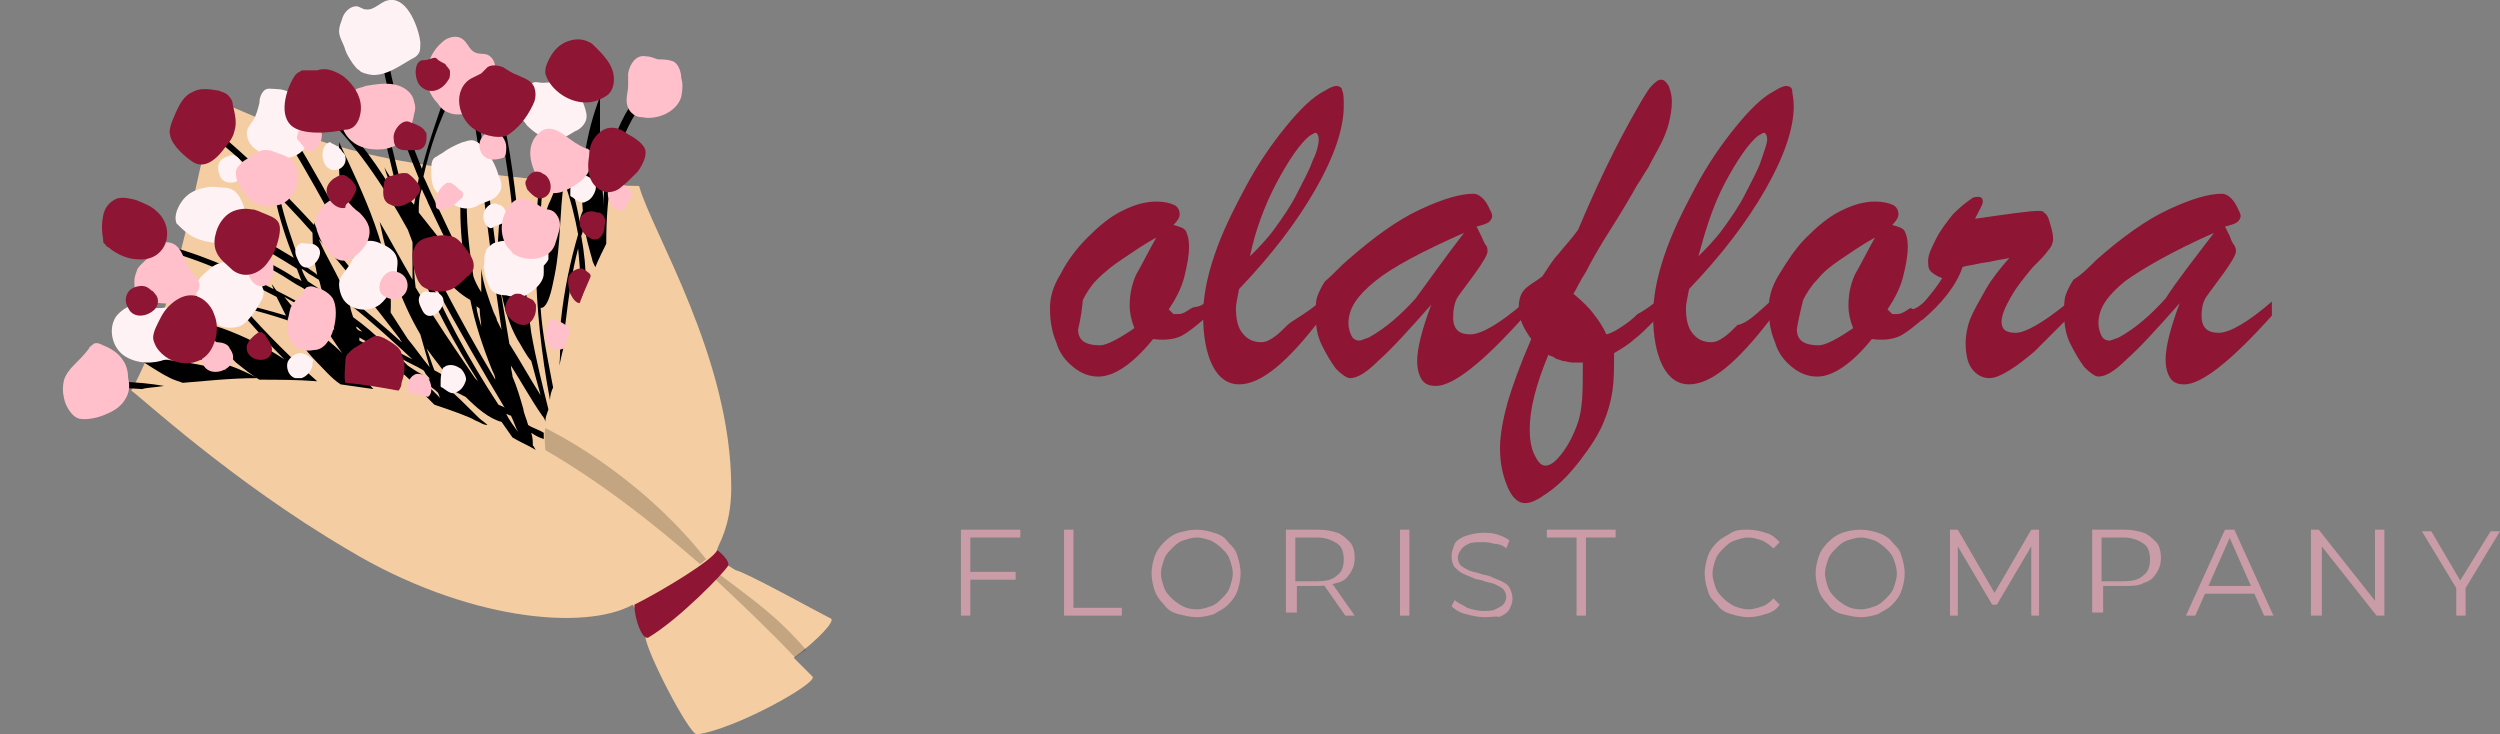 <?xml version="1.0" encoding="utf-8"?>
<!-- Generator: Adobe Illustrator 28.5.0, SVG Export Plug-In . SVG Version: 9.03 Build 54727)  -->
<svg version="1.1" id="Layer_1" xmlns="http://www.w3.org/2000/svg" xmlns:xlink="http://www.w3.org/1999/xlink" x="0px" y="0px"
	 viewBox="0 0 160 47" style="enable-background:new 0 0 160 47;" xml:space="preserve">
<rect x="0" y="0" width="160" height="47" fill="#808080" stroke="none"/>
<style type="text/css">
	.st0{fill:#F4CEA2;}
	.st1{fill:#FFF2F4;}
	.st2{fill:#FFC0CB;}
	.st3{fill:#8E1533;}
	.st4{opacity:0.2;enable-background:new    ;}
	.st5{fill:#C99CA7;}
</style>
<g id="color_index_4">
	<path class="st0" d="M53.2,39.6c-1-0.5-5.5-3-6.1-3.1c-0.2-0.1-0.3-0.2-0.5-0.3l0,0c-0.3-0.2-0.7-1-0.7-1c0-0.3,0.9-1.4,0.9-4
		c0-8.3-5.1-16.4-5.9-19.3c0,0,0,0-0.1,0c-1,0-7.7-0.3-14.5-1.5C18.9,9.2,14.7,6.5,14,6.6c-0.7,0-2.3,12.5-5.6,18.4c0,0,0,0,0,0l0,0
		c0.5,0.3,6.4,5.8,13.9,10.2c7.5,4.5,15.1,5.2,18.2,3.5h0c0.2,0.4,0.6,1.1,0.8,2l0,0c0,0.9,2.8,6.3,3.3,6.3c2.4-0.3,7.8-3.3,7.4-3.7
		c-0.4-0.4-0.8-0.8-1.2-1.2C52.4,40.9,53.4,39.8,53.2,39.6L53.2,39.6z"/>
</g>
<g id="color_index_3">
	<path d="M33.3,15.2C33,12.4,32.7,9.5,32,6.8c0-0.1-0.1-0.2-0.2-0.1s-0.2,0.1-0.1,0.2c0.7,2.7,1,5.6,1.3,8.4
		c0.1,1.1,0.2,2.2,0.4,3.2c-0.5-1.6-1.1-3.2-1.4-4.8c-0.1,1.1-0.2,2.2-0.1,3.2c-0.3-1.8-0.5-3.7-0.7-5.5L31,10.1
		c-0.2-1.5-0.4-3.2-1-4.7c0-0.1-0.1-0.1-0.2-0.1c-0.1,0-0.1,0.1-0.1,0.2c0.6,1.5,0.8,3.1,1,4.6l0.1,1.2c0.4,3.2,0.8,6.5,1.3,9.8
		c-0.1-0.2-0.2-0.4-0.3-0.6c0-0.1-0.1-0.3-0.2-0.5c-0.3-0.8-0.7-1.9-0.8-2.8c0,0.5,0,1,0,1.5c-0.2-0.3-0.4-0.7-0.5-1
		c-0.3-1.9-0.5-3.7-0.4-5.5c0-0.1-0.1-0.2-0.2-0.2c-0.1,0-0.2,0.1-0.2,0.2c-0.1,1.5,0,3,0.2,4.5c-0.7-1.3-1.3-2.7-2-4.1
		c-0.2-0.4-0.4-0.9-0.6-1.3c0.4-1.8,1-3.6,1.9-5.3c0-0.1,0-0.2-0.1-0.3c-0.1,0-0.2,0-0.3,0.1C28,7.5,27.4,9.2,27,10.8
		c-1-2.5-2-5.2-2.3-8.1c0-0.1-0.1-0.2-0.2-0.2c-0.1,0-0.2,0.1-0.2,0.2c0.3,3.1,1.4,6,2.5,8.7c-0.1,0.6-0.2,1.1-0.3,1.7
		c-0.2-0.2-0.3-0.4-0.5-0.6c-0.1-0.1-0.1-0.2-0.2-0.2c-0.4-1.5-0.7-2.9-1.1-4.4c0-0.1-0.1-0.2-0.2-0.1c-0.1,0-0.2,0.1-0.1,0.2
		c0.3,1.2,0.6,2.4,0.9,3.7c-0.3-0.3-0.5-0.6-0.7-1c0.1,0.4,0.3,0.8,0.4,1.3c-1.2-2-2.7-3.9-4.4-5.4c-0.1-0.1-0.2-0.1-0.3,0
		s-0.1,0.2,0,0.3c2.4,2.2,4.2,4.9,5.8,7.8c0.1,0.3,0.2,0.5,0.3,0.8c0,0.8,0,1.6,0,2.4c-0.7-1.2-1.4-2.5-2.1-3.7
		c0.5,2.5,1.3,5,2.6,7.2c0.2,0.7,0.4,1.4,0.6,2.1c0,0,0,0,0,0c-0.5-0.6-0.9-1.2-1.4-1.8c-0.4-0.6-0.7-1.1-1.1-1.7
		c0.2-3.7-1.8-7.7-3.3-10.9c0,0.4,0,1.4,0,1.7c0,0.5,0.1,1,0.2,1.5c0.2,1,0.4,2,0.7,3c0,0.1,0.1,0.2,0.1,0.3
		c-0.1-0.2-0.2-0.3-0.3-0.5c-1.2-2.2-2.4-4.4-3.7-6.5c0-0.1-0.2-0.1-0.3-0.1c-0.1,0-0.1,0.2-0.1,0.3c1.3,2.1,2.5,4.3,3.7,6.5
		c0.2,0.3,0.3,0.7,0.5,1c0.5,0.9,1,1.9,1.5,2.8c-1.2-1.5-2.5-3.1-3.8-4.6c0-0.1-0.1-0.2-0.1-0.3c0,0.1,0,0.1,0,0.2
		c-2.1-2.3-4.3-4.4-6.7-6.4c-0.1-0.1-0.2,0-0.3,0c-0.1,0.1,0,0.2,0,0.3c2.5,2,4.8,4.2,6.9,6.6c0,0.9,0.1,1.8,0.3,2.7
		c0,0-0.1-0.1-0.1-0.1c-0.3-0.2-0.7-0.5-1-0.7c-0.5-1.4-1-2.8-1.3-4.2c0-0.1-0.1-0.2-0.2-0.1s-0.2,0.1-0.1,0.2
		c0.3,1.3,0.7,2.6,1.2,3.8c-1.8-1.1-3.6-2.1-5.4-3c-0.1,0-0.2,0-0.3,0.1c0,0.1,0,0.2,0.1,0.3c1.9,1,3.9,2.1,5.8,3.3
		c0.1,0.3,0.2,0.5,0.3,0.8c-0.1-0.1-0.3-0.2-0.4-0.2c-0.9-0.6-1.9-1.1-2.8-1.5c-0.1,0-0.2,0-0.2,0.1c0,0.1,0,0.2,0.1,0.2
		c1,0.4,1.9,0.9,2.8,1.5c0.3,0.2,0.6,0.3,0.8,0.5c0.2,0.4,0.4,0.9,0.6,1.3c-0.1,0-0.1-0.1-0.2-0.1c-0.8-0.4-1.5-0.8-2.3-1.2
		c-0.1-0.1-0.2-0.3-0.3-0.4c0,0.1,0.1,0.2,0.1,0.3c-2.5-1.3-5-2.4-7.7-3c-0.1,0-0.2,0-0.2,0.1c-0.2,0.1-0.1,0.2,0,0.2
		c2.8,0.6,5.6,1.9,8.1,3.2c0.2,0.4,0.4,0.8,0.6,1.2c-1-0.3-2.1-0.6-3-0.8c-0.1-0.1-0.1-0.1-0.2-0.2c-0.1-0.1-0.2-0.1-0.3,0
		c0,0-0.1,0.1-0.1,0.1c-0.3-0.1-0.8-0.1-1.1-0.2c-0.6-0.1-1.2-0.2-1.8-0.2l-0.7-0.1c-0.1,0-0.2,0.1-0.2,0.2S11,19,11.1,19l0.7,0.1
		c0.6,0.1,1.2,0.1,1.8,0.2c0.5,0.1,1,0.2,1.5,0.3c1,1.2,2,2.3,3.1,3.4c-1.2-0.8-2.6-1.5-4-2c-0.4-0.1-0.8-0.3-1.1-0.4
		c-0.3-0.1-0.8-0.1-1.1-0.3c1.2,0.8,2.1,1.9,3.1,2.9c0.5,0.4,1,0.8,1.5,1.1c1.2,0,2.4,0,3.7,0.1c-1.7-1.5-3.2-3-4.7-4.7
		c0.9,0.2,1.9,0.5,2.8,0.8c0.5,1,1.1,1.9,1.9,2.7c0.5,0.5,0.9,1,1.5,1.4c0.7,0.1,1.4,0.2,2.1,0.3c-0.3-0.3-0.5-0.6-0.8-0.9
		c0.1-0.3,0-1.1,0-1.5c0.9,0.5,1.9,1,2.8,1.5c0.3,0.3,0.7,0.6,1,1c0.3,0.3,0.6,0.6,0.9,0.9c1.2,0.4,2.3,0.8,2.6,1
		c0.3,0.1,0.5,0.3,0.8,0.3c-0.2-0.2-0.4-0.3-0.6-0.5c-0.1-0.1-0.2-0.2-0.3-0.3c-0.5-0.5-1.1-1.1-1.7-1.6c0.4,0.2,0.8,0.4,1.2,0.6
		c0.7,0.7,1.5,1.4,2.3,1.6c0.2,0.3,0.5,0.7,0.7,1c0.5,0.3,1,0.5,1.5,0.8c-0.1-0.1-0.1-0.2-0.2-0.3c0-0.2,0-0.5-0.1-0.8
		c0.3,0.2,0.5,0.3,0.8,0.4c0-0.1,0-0.3,0-0.4c-0.3-0.2-0.7-0.3-1-0.5c-0.1-0.4-0.3-0.8-0.3-1c-0.2-0.7-0.4-1.4-0.7-2.1
		c0-0.2-0.1-0.4-0.1-0.7c0.7,1.1,1.3,2.2,2,3.2c0.1,0.1,0.2,0.3,0.2,0.4l0,0c0-0.3,0.1-0.5,0.2-0.8c-0.4-1.6-0.8-3.2-1.1-4.9
		C33.7,19.2,33.5,17.2,33.3,15.2L33.3,15.2z M30.7,19.8c0,0.4,0.1,0.8,0.1,1.1c-0.1-0.4-0.3-0.9-0.3-1.3
		C30.6,19.7,30.7,19.7,30.7,19.8L30.7,19.8z M30.1,19.2c0.3,1.5,0.8,3,1.4,4.5c0.1,0.2,0.2,0.4,0.2,0.6c-1.2-2-2.3-4-3.4-6.1
		c-0.2-0.4-0.5-0.9-0.7-1.3c0-0.1-0.1-0.1-0.1-0.2c0.3,0.3,0.6,0.7,0.9,1C28.9,18.3,29.4,18.8,30.1,19.2L30.1,19.2z M27,12.1
		c0.1,0.3,0.3,0.6,0.4,0.9c0.6,1.3,1.2,2.5,1.8,3.7c-0.8-1.1-1.6-2.1-2.4-3.1C26.8,13.1,26.8,12.6,27,12.1L27,12.1z M19.3,17.2
		c0.2,0.1,0.4,0.3,0.6,0.4c0.2,0.1,0.3,0.2,0.5,0.3c0.1,0.2,0.1,0.4,0.2,0.7c-0.3-0.2-0.6-0.4-0.9-0.6
		C19.5,17.7,19.4,17.5,19.3,17.2z M20,18.7c0.3,0.2,0.5,0.3,0.8,0.5c0.1,0.3,0.2,0.6,0.3,0.9c-0.1-0.1-0.3-0.2-0.4-0.2
		C20.4,19.5,20.2,19,20,18.7L20,18.7z M21.2,20.6c0.1,0.1,0.1,0.3,0.2,0.5c-0.1,0-0.1-0.1-0.2-0.1c-0.1-0.2-0.2-0.3-0.3-0.5
		C21,20.5,21.1,20.6,21.2,20.6L21.2,20.6z M18.2,19c0.5,0.3,0.9,0.5,1.5,0.8c0.2,0.1,0.5,0.3,0.7,0.4c0.1,0.2,0.2,0.4,0.3,0.6
		c-0.4-0.2-0.9-0.3-1.3-0.5C18.9,19.9,18.6,19.5,18.2,19L18.2,19z M20,20.9c0.3,0.1,0.7,0.3,1,0.4c0.3,0.4,0.6,0.9,0.9,1.3
		C21.3,22,20.6,21.5,20,20.9z M22.1,18.8c-0.5-1.3-1.2-2.3-1.7-3.5c1.8,2,3.5,4.2,5.2,6.4c0,0.1,0.1,0.1,0.1,0.2c-1.1-1-2.3-2-3.5-3
		C22.1,18.8,22.1,18.8,22.1,18.8L22.1,18.8z M22.4,19.5c1.4,1.1,2.7,2.3,4,3.5c-0.6-0.3-1.2-0.6-1.8-1c-0.6-0.6-1.3-1.2-2-1.7
		C22.5,20,22.4,19.7,22.4,19.5L22.4,19.5z M22.8,20.9c0.2,0.1,0.3,0.3,0.5,0.4c-0.1-0.1-0.3-0.1-0.4-0.2C22.8,21,22.8,21,22.8,20.9
		L22.8,20.9z M23,21.8c0-0.1,0-0.2,0-0.2c0.5,0.3,0.9,0.5,1.4,0.8c0.1,0.1,0.3,0.3,0.4,0.4C24.2,22.4,23.6,22.1,23,21.8z M26.1,23.4
		c-0.2-0.2-0.3-0.3-0.5-0.5c0.5,0.3,1,0.5,1.5,0.8c0.1,0.1,0.1,0.2,0.2,0.3c0.1,0.1,0.2,0.2,0.2,0.3c-0.2-0.1-0.4-0.3-0.6-0.4
		C26.7,23.8,26.4,23.6,26.1,23.4L26.1,23.4z M27.3,24.6c0.2,0.1,0.5,0.3,0.7,0.5c0.1,0.1,0.1,0.3,0.2,0.4
		C27.9,25.2,27.6,24.9,27.3,24.6L27.3,24.6z M27.8,23.7c-0.2-0.5-0.3-0.9-0.5-1.4c0.5,0.7,1,1.3,1.5,2
		C28.5,24.1,28.2,23.9,27.8,23.7L27.8,23.7z M30.4,24.2c-1.3-1.9-2.6-3.8-3.8-5.8c-0.1-0.7-0.1-1.4-0.1-2.1c0.1,0.2,0.1,0.3,0.2,0.5
		c1,2.7,2.4,5.2,3.9,7.6C30.5,24.3,30.4,24.2,30.4,24.2L30.4,24.2z M31.9,25.9C30,23,28.3,19.9,27,16.7l0,0c0.1,0.2,0.2,0.3,0.2,0.4
		c0.2,0.4,0.5,0.9,0.7,1.3c1.4,2.6,2.9,5.2,4.4,7.7C32.2,26,32.1,26,31.9,25.9L31.9,25.9z M33.2,27.7c-0.3-0.4-0.6-0.8-0.8-1.2
		c0.1,0,0.2,0.1,0.3,0.1C32.9,27,33,27.4,33.2,27.7L33.2,27.7z M34.6,25.3c-0.7-1.1-1.3-2.2-2-3.3c-0.2-1.2-0.4-2.4-0.6-3.6
		c0,0.1,0,0.3,0.1,0.4c0.2,1,0.5,2,1,2.9c0.2,0.3,0.6,1.1,0.9,1.4C34.2,23.8,34.4,24.6,34.6,25.3L34.6,25.3z"/>
	<path d="M41.2,6c-0.1-0.1-0.2,0-0.3,0c-0.9,1.1-1.5,2.4-1.9,3.9c-0.2,0.3-0.4,0.7-0.6,1c0-0.8,0-1.5,0-2.2V7.4c0-0.3,0-0.8,0-1.2
		c-0.9,2.3-1.3,4.9-1.1,7.3c-0.1,0.2-0.2,0.5-0.2,0.7c-0.2-1.2-0.5-2.3-1-3.4l0,0c0-0.1,0-0.3,0.1-0.3c0,0.1-0.1,0.2-0.1,0.3
		c0,0-0.1,0-0.2,0c-0.1,0-0.1,0.1-0.1,0.2c0,0.1,0,0.1,0.1,0.2c-0.3,0.6-0.5,1.3-0.8,1.9c-0.3,0.8-0.4,1.6-0.6,2.4
		c0.1-2.5,0.3-5.1,0.9-7.5c0-0.1,0-0.2-0.1-0.2c-0.1,0-0.2,0-0.2,0.1c-1.2,5.8-1,11.9,0.1,17.7c0-0.3,0.1-0.6,0.2-0.8
		c-0.3-1.6-0.7-3.4-0.8-5.1c0,0,0,0,0.1,0c0.5-0.2,0.7-1.7,0.8-2.1c0.4-2,0.3-4,0.6-6c0.4,1.1,0.7,2.3,0.9,3.4
		c-0.5,1.7-0.9,3.6-1.1,5.5c-0.1,0.9,0,1.9-0.1,2.9c0.1-0.5,0.2-0.9,0.3-1.3c0-0.5,0-1,0.1-1.5c0.2-1.6,0.4-3.2,0.8-4.7
		c0.1,1.1,0.2,2.2,0.2,3.2c0.1-0.3,0.2-0.6,0.3-0.8c0-1.1-0.1-2.1-0.3-3.2c0.1-0.2,0.1-0.4,0.2-0.6c0.1,0.7,0.3,1.4,0.5,2.1
		c0,0.1,0.1,0.3,0.2,0.5c0.2-0.5,0.5-1.1,0.7-1.5c0-1.6,0.1-3.1,0.4-4.6c0-0.2,0.1-0.4,0.2-0.7c0-0.1,0.1-0.2,0.1-0.2
		c0-0.1,0-0.1,0-0.2c0.4-1.3,1-2.5,1.7-3.4C41.3,6.2,41.3,6,41.2,6L41.2,6z M38.6,13.2c0-0.5,0-1-0.1-1.5c0.1-0.2,0.2-0.4,0.3-0.6
		C38.7,11.8,38.6,12.5,38.6,13.2L38.6,13.2z"/>
	<path d="M8.5,21.2c-0.1,0-0.2,0-0.2,0.1c0,0.1,0,0.2,0.1,0.2c2,0.6,4.1,1.3,6.1,2.2c-1.4-0.3-2.8-0.6-4.2-0.7c-0.6,0-1.2,0-1.7-0.2
		c0.8,0.5,1.5,1,2.3,1.4c0.2,0.1,0.5,0.2,0.8,0.3c1.3-0.1,3-0.3,4.8-0.3c-0.6-0.3-1.2-0.6-1.8-0.8C12.6,22.5,10.5,21.8,8.5,21.2
		L8.5,21.2z"/>
	<path d="M5.4,24.4c-0.1,0-0.2,0.1-0.2,0.2s0.1,0.2,0.2,0.2c1.2,0,2.4,0,3.7,0.1c0.3-0.1,0.8-0.1,1.4-0.2
		C8.8,24.4,7.1,24.4,5.4,24.4L5.4,24.4z"/>
</g>
<g id="color_index_2">
	<path class="st1" d="M37.5,7.7c0.1-0.3,0-0.6-0.1-0.9c-0.2-0.6-0.4-1.2-0.9-1.4c-0.5-0.3-1.2-0.1-1.8-0.1c-0.2,0-0.4-0.1-0.6,0
		c-0.1,0.1-0.2,0.2-0.3,0.4c-0.2,0.4-0.3,0.8-0.4,1.2c0,0.2-0.1,0.4,0,0.6c0,0.2,0.2,0.3,0.3,0.5c0.4,0.4,0.9,0.8,1.5,0.9
		c0.7,0.1,1.1-0.2,1.6-0.5C37.1,8.3,37.4,8,37.5,7.7L37.5,7.7z"/>
	<path class="st1" d="M26.9,2.7c-0.1-0.9-0.8-2.8-1.9-2.7c-0.6,0-1,0.7-1.6,0.6c-0.2,0-0.4-0.2-0.6-0.2c-0.4,0-0.8,0.4-0.9,0.8
		c-0.1,0.3-0.2,0.5-0.2,0.8c0,0.4,0.3,0.8,0.4,1.2c0.1,0.3,0.3,0.6,0.5,0.9c0.1,0.1,0.2,0.3,0.4,0.4c0,0,0,0,0.1,0.1
		c0.2,0.1,0.6,0.2,0.8,0.2c0.9,0,1.7-0.6,2.4-1c0.2-0.1,0.4-0.2,0.5-0.4C26.9,3.3,26.9,3,26.9,2.7z"/>
	<path class="st1" d="M34.7,16c-0.2-0.2-0.4-0.4-0.6-0.5c-0.4-0.2-0.9-0.1-1.4-0.1c-0.3,0-0.6,0-0.9,0.1c-0.1,0-0.3,0.1-0.4,0.2
		c-0.1,0.1-0.3,0.2-0.3,0.4c-0.1,0.2-0.1,0.4-0.1,0.6c0,0.2-0.1,0.4,0,0.6c0,0.4,0.2,0.8,0.4,1.2c0.2,0.3,0.6,0.4,1,0.4
		c0.3,0.1,0.6,0.1,0.9,0.1c0.3,0,0.5-0.2,0.8-0.4c0.4-0.3,0.7-0.7,0.7-1.1c0-0.2,0-0.4,0-0.5c0.1-0.1,0.2-0.2,0.3-0.4
		c0-0.1,0-0.3,0-0.4C34.9,16.2,34.8,16.1,34.7,16L34.7,16z"/>
	<path class="st1" d="M19.9,8.4c0-0.3-0.1-0.5-0.2-0.8c-0.1-0.4-0.1-0.8-0.3-1.1c-0.2-0.3-0.4-0.4-0.7-0.5c-0.3-0.2-0.7-0.3-1-0.3
		c-0.3,0-0.6-0.1-0.8,0.1c-0.2,0.2-0.3,0.5-0.3,0.8c-0.1,0.4-0.2,0.8-0.4,1.1C16,8,15.8,8.2,15.8,8.5c0,0.4,0.2,0.8,0.5,1
		c0.7,0.6,1.7,0.8,2.5,0.5C19.4,9.8,19.9,9.1,19.9,8.4L19.9,8.4z"/>
	<path class="st1" d="M31.9,12.4c0.3-0.3,0.2-0.8,0-1.2c-0.2-0.7-0.6-1.4-1.1-1.9C30.6,9.1,30.3,8.9,30,9c-0.1,0-0.3,0.1-0.4,0.1
		c-0.5,0.2-0.9,0.4-1.3,0.7c-0.2,0.1-0.3,0.2-0.5,0.3c-0.2,0.2-0.2,0.5-0.2,0.8c0,0.4,0,0.8,0.2,1.2c0.2,0.3,0.5,0.6,0.9,0.8
		c0.6,0.4,1.1,0.6,1.8,0.3C30.9,12.9,31.6,12.9,31.9,12.4L31.9,12.4z"/>
	<path class="st1" d="M12.1,15c0.8,0.6,3.3,1,3.6-0.3c0.1-0.6,0-1-0.1-1.5C15.3,12.4,15,12,14.2,12c-0.3,0-0.7-0.1-1,0
		c-0.6,0.1-1.1,0.3-1.5,0.8c-0.3,0.4-0.6,1-0.4,1.5C11.5,14.5,11.8,14.8,12.1,15L12.1,15z"/>
	<path class="st1" d="M11.5,19.8c-0.5-0.3-1.1,0-1.6-0.1c-0.6-0.1-1.1-0.4-1.6-0.1c-0.3,0.1-0.7,0.4-0.9,0.7c-0.5,0.8-0.2,2,0.6,2.5
		c0.8,0.5,1.8,0.5,2.6,0.2c0.3-0.1,0.6-0.2,0.9-0.4c0.4-0.3,0.6-0.9,0.6-1.5C12.1,20.6,11.9,20.1,11.5,19.8L11.5,19.8z"/>
	<path class="st1" d="M24.4,15.6c-0.4-0.2-0.9-0.3-1.3,0c-0.4,0.3-0.4,0.9-0.7,1.3c-0.3,0.5-0.7,0.8-0.7,1.3c0,0.3,0.1,0.7,0.3,1
		c0.5,0.7,1.6,0.8,2.3,0.3c0.6-0.5,1-1.3,1.1-2.1c0-0.3,0.1-0.6,0-0.9C25.3,16.1,24.9,15.8,24.4,15.6L24.4,15.6z"/>
	<path class="st1" d="M16.6,17.5c-0.3-0.4-0.8-0.5-1.2-0.6c-0.4-0.1-0.8-0.2-1.2-0.1c-0.4,0.1-0.7,0.3-1,0.6
		c-0.2,0.2-0.5,0.4-0.6,0.8c-0.1,0.4,0,0.8,0.1,1.2c0.3,0.6,0.9,1.3,1.5,1.5c0.3,0.1,0.7,0.1,1.1,0c0.5-0.2,0.8-0.7,1.1-1.1
		c0.1-0.2,0.3-0.5,0.4-0.7c0.1-0.3,0.1-0.5,0-0.7C16.7,18,16.7,17.7,16.6,17.5L16.6,17.5z"/>
	<path class="st1" d="M37.8,11.4c-0.3-0.2-0.6-0.3-0.9-0.2c-0.1,0-0.1,0.1-0.2,0.1c0,0-0.1,0.1-0.1,0.2c-0.1,0.3-0.1,0.6-0.1,0.8
		c0,0.1,0,0.1,0,0.2c0,0.1,0.1,0.1,0.1,0.1c0.3,0.2,0.6,0.5,0.9,0.3c0.3-0.1,0.5-0.4,0.6-0.7C38.2,11.9,38.1,11.6,37.8,11.4
		L37.8,11.4z"/>
	<path class="st1" d="M29.5,23.6c-0.3-0.2-0.6-0.3-0.9-0.2c-0.1,0-0.1,0.1-0.2,0.1c0,0-0.1,0.1-0.1,0.2c-0.1,0.3-0.1,0.6-0.1,0.8
		c0,0.1,0,0.1,0,0.2c0,0.1,0.1,0.1,0.1,0.1c0.3,0.2,0.6,0.5,0.9,0.3c0.3-0.1,0.5-0.4,0.6-0.7C29.9,24.2,29.7,23.8,29.5,23.6
		L29.5,23.6z"/>
	<path class="st1" d="M20.2,15.7c-0.1-0.1-0.3-0.1-0.5-0.1c-0.2,0-0.4-0.1-0.5,0c-0.2,0.1-0.3,0.3-0.3,0.5s0.1,0.4,0.2,0.6
		C19.6,17.9,21.1,16.2,20.2,15.7L20.2,15.7z"/>
	<path class="st1" d="M28.1,18.8c-0.1-0.1-0.3-0.1-0.5-0.1c-0.2,0-0.4-0.1-0.5,0c-0.2,0.1-0.3,0.3-0.3,0.5s0.1,0.4,0.2,0.6
		C27.5,21,29,19.3,28.1,18.8L28.1,18.8z"/>
	<path class="st1" d="M15.4,11.4c0.3-0.4,0.1-1.2-0.3-1.4c-0.1-0.1-0.3-0.1-0.5,0c-0.3,0.1-0.5,0.2-0.6,0.5c-0.1,0.3,0,0.6,0.1,0.8
		C14.3,11.8,15.1,11.8,15.4,11.4L15.4,11.4z"/>
	<path class="st1" d="M22.1,10c0-0.1-0.1-0.2-0.2-0.3c-0.1-0.2-0.4-0.4-0.6-0.5c-0.1,0-0.1-0.1-0.2-0.1S21,9.2,20.9,9.2
		c-0.3,0.3-0.3,0.8-0.2,1.1C21,11.3,22.3,10.9,22.1,10z"/>
	<path class="st1" d="M31,13.5c-0.1,0.3-0.1,0.6,0.1,0.9c0.1,0.1,0.2,0.2,0.3,0.2c0.1,0,0.1,0,0.2-0.1c0.3-0.1,0.8-0.2,0.8-0.6
		c0.1-0.3-0.2-0.8-0.5-0.8C31.6,12.9,31.2,13.1,31,13.5L31,13.5z"/>
	<path class="st1" d="M20,23c-0.2-0.2-0.5-0.4-0.8-0.4c-0.3,0-0.7,0.3-0.8,0.6c-0.1,0.4,0.1,0.9,0.5,1h0.3c0,0,0.1,0,0.1,0
		c0.3-0.1,0.6-0.4,0.7-0.8c0-0.1,0-0.2,0-0.2C20.1,23.1,20,23,20,23L20,23z"/>
</g>
<g id="color_index_1">
	<path class="st2" d="M43.6,5c0-0.4-0.2-1-0.6-1.1c-0.3-0.1-0.6-0.1-0.9-0.1c-0.3-0.1-0.5-0.2-0.8-0.2c-0.6-0.1-1,0.5-1.1,1.1
		c0,0.3,0,0.5,0,0.8c0,0.3-0.1,0.6-0.1,0.9s0.1,0.6,0.3,0.8c0.2,0.2,0.4,0.3,0.7,0.3c0.9,0.2,2.2-0.3,2.5-1.3
		C43.7,5.7,43.7,5.3,43.6,5L43.6,5z"/>
	<path class="st2" d="M28.7,7.2c0.6,0.3,1.7,0,2.2-0.3c0.7-0.5,0.9-1.7,0.8-2.5c0-0.3-0.1-0.7-0.5-0.9c-0.3-0.1-0.6,0-0.9-0.2
		c-0.3-0.2-0.4-0.6-0.7-0.8c-0.4-0.3-1-0.1-1.3,0.2c-0.6,0.5-0.9,1.2-1,1.9c-0.1,0.7,0.2,1.5,0.7,2C28.2,6.9,28.4,7.1,28.7,7.2
		L28.7,7.2z"/>
	<path class="st2" d="M26.5,7.3c0.1-0.3,0.1-0.5,0-0.8c-0.1-0.6-0.7-1-1.3-1.1s-1.2,0-1.8,0.1c-0.2,0.1-0.4,0.1-0.6,0.2
		c-0.1,0.1-0.2,0.2-0.3,0.3c-0.1,0.3-0.3,0.5-0.5,0.8c-0.4,0.8-0.1,1.8,0.6,2.3c0.6,0.5,1.8,0.6,2.5,0.3C26,9.1,26.4,8,26.5,7.3
		L26.5,7.3z"/>
	<path class="st2" d="M18.7,10.3C18.5,10,18,9.9,17.5,9.7c-0.2-0.1-0.4-0.1-0.6-0.1c-0.2,0-0.3,0.1-0.5,0.2
		c-0.3,0.2-0.5,0.3-0.8,0.5c-0.2,0.2-0.5,0.4-0.5,0.7c0,0.2,0,0.4,0.1,0.6c0.5,1.2,1.4,1.9,2.7,1.5C18.9,12.8,19.5,11.2,18.7,10.3
		L18.7,10.3z"/>
	<path class="st2" d="M12.2,17.3c-0.5-0.6-0.5-1.8-1.6-1.8c-0.5,0-0.6,0.5-0.9,0.8c-0.3,0.3-0.6,0.5-0.9,0.9
		c-0.1,0.3-0.2,0.5-0.2,0.8s0,0.6,0.2,0.9C9,19,9.2,19.1,9.4,19.2c0.8,0.3,1.8,0.3,2.6,0c0.2-0.1,0.4-0.3,0.6-0.5
		c0.2-0.2,0.2-0.5,0.1-0.7C12.6,17.7,12.4,17.6,12.2,17.3L12.2,17.3z"/>
	<path class="st2" d="M7.9,23.1c-0.3-0.5-0.8-0.8-1.3-1c-0.2-0.1-0.4-0.2-0.6-0.1c-0.1,0.1-0.3,0.2-0.3,0.3c-0.3,0.4-0.7,0.8-1,1.1
		c-0.3,0.3-0.5,0.6-0.6,0.9c-0.1,0.4-0.1,0.8,0,1.2c0.1,0.5,0.5,1.2,1,1.3c0.5,0.1,1.3-0.1,1.7-0.3c0.5-0.2,1-0.5,1.3-1.1
		c0.2-0.4,0.2-0.8,0.1-1.2C8.2,23.8,8.1,23.4,7.9,23.1L7.9,23.1z"/>
	<path class="st2" d="M37.7,9.6c-0.1-0.1-0.1-0.1-0.2-0.1C37,9.3,36.6,9,36.2,8.7c-0.4-0.3-0.9-0.6-1.4-0.4
		c-0.2,0.1-0.3,0.2-0.4,0.3C34.2,8.8,34.1,9,34,9.3c-0.2,0.8,0.1,1.5,0.5,2.3c0.1,0.2,0.2,0.4,0.3,0.5c0.3,0.3,0.7,0.3,1.1,0.2
		c0.6-0.2,1.6-0.8,1.8-1.4c0.1-0.3,0.2-0.8,0.1-1.1C37.8,9.7,37.8,9.6,37.7,9.6L37.7,9.6z"/>
	<path class="st2" d="M22.2,12.8c-0.1-0.1-0.1-0.1-0.3-0.2c-0.1-0.1-0.3,0-0.3,0c-0.5,0.2-1,0.5-1.3,1.1c-0.1,0.3-0.1,0.8,0,1.1
		c0.3,0.9,1.1,2.4,2.3,1.7c0.4-0.3,0.9-0.8,1-1.3c0.2-0.7-0.2-1.2-0.6-1.6C22.7,13.4,22.4,13.1,22.2,12.8L22.2,12.8z"/>
	<path class="st2" d="M35.5,15.7c0.1-0.3,0.2-0.6,0.3-1c0.1-0.4,0-0.8-0.3-1.1c-0.1-0.1-0.3-0.2-0.5-0.2c-0.6-0.2-1-0.7-1.6-0.7
		c-0.4,0-0.7,0.3-0.9,0.6C32,14.1,32,15,32.4,15.7c0.1,0.2,0.3,0.3,0.4,0.5C33.6,16.8,35.1,16.7,35.5,15.7L35.5,15.7z"/>
	<path class="st2" d="M20.2,18.4c-0.2-0.1-0.4-0.1-0.6,0c-0.1,0.1-0.1,0.1-0.2,0.3c-0.3,0.3-0.6,0.6-0.8,1c-0.1,0.3-0.1,0.5-0.2,0.8
		c0,0.6,0,1.2,0.4,1.6c0.3,0.3,0.8,0.4,1.3,0.3c1.2,0,1.7-2.4,1.2-3.3C21.1,18.8,20.7,18.5,20.2,18.4L20.2,18.4z"/>
	<path class="st2" d="M29.5,12.2c-0.2-0.1-0.3-0.3-0.5-0.4c0,0-0.1-0.1-0.2-0.1c-0.1,0-0.1,0-0.2,0c-0.5,0.3-0.8,0.9-0.7,1.5
		c0,0.1,0.1,0.2,0.2,0.2c0,0,0.1,0,0.2,0c0.5,0,0.8-0.3,1.1-0.6c0.2-0.1,0.3-0.3,0.2-0.5C29.6,12.3,29.5,12.2,29.5,12.2L29.5,12.2z"
		/>
	<path class="st2" d="M19.1,9c0.2,0.2,0.3,0.4,0.5,0.6c0,0,0.1,0.1,0.1,0.1c0.1,0,0.2,0,0.2,0c0.1,0,0.2-0.1,0.3-0.2
		c0.3-0.2,0.4-0.6,0.4-0.9c-0.2-0.9-1-0.6-1.5-0.2C19.1,8.5,19,8.7,19,8.8C19,8.9,19.1,9,19.1,9L19.1,9z"/>
	<path class="st2" d="M17.2,16.5c-0.2-0.1-0.5-0.1-0.8-0.1s-0.2,0-0.2,0c-0.1,0.1-0.1,0.2-0.2,0.3c-0.1,0.3-0.2,0.5-0.1,0.8
		c0.2,0.9,1.2,1.2,1.5,0.2c0.1-0.2,0.1-0.4,0.1-0.6C17.5,16.8,17.4,16.6,17.2,16.5L17.2,16.5z"/>
	<path class="st2" d="M13.8,21.9c-0.2,0-0.3,0-0.5,0.1c-0.1,0.1-0.2,0.3-0.3,0.4c0,0.2-0.1,0.3-0.1,0.5c0.1,1.7,2.8,0.7,1.8-0.6
		C14.6,22,14.2,21.9,13.8,21.9L13.8,21.9z"/>
	<path class="st2" d="M32.4,9.4c0-0.4-0.3-0.8-0.6-1c-0.1-0.1-0.2-0.1-0.3-0.1c-0.1,0-0.1,0-0.2,0.1c-0.4,0.2-0.7,0.6-0.6,1.1
		c0.2,0.8,0.9,0.8,1.5,0.6C32.4,10,32.4,9.7,32.4,9.4L32.4,9.4z"/>
	<path class="st2" d="M25.4,17.4c-0.7-0.3-1.4,0.8-1,1.4c0.1,0.1,0.2,0.2,0.3,0.2c0.3,0.2,0.7,0.2,1,0
		C26.3,18.6,26.2,17.6,25.4,17.4L25.4,17.4z"/>
	<path class="st2" d="M35.6,20.5c-0.1,0-0.3-0.1-0.4,0c-0.1,0.1-0.1,0.1-0.1,0.2c-0.1,0.3-0.2,0.5-0.2,0.8c0.1,0.9,0.7,1,1.2,0.8
		c0.1-0.4,0.3-0.8,0.4-1.2c-0.1-0.1-0.1-0.1-0.2-0.2C36.1,20.7,35.9,20.6,35.6,20.5z"/>
	<path class="st2" d="M40,11.9c-0.2-0.2-0.6-0.3-0.8-0.1c-0.2,0.1-0.2,0.3-0.3,0.5c0,0.2,0,0.3,0.1,0.5c0.1,0.2,0.1,0.4,0.3,0.5
		c0.1,0.1,0.3,0.1,0.6,0.2h0c0.2-0.4,0.4-0.8,0.6-1c0,0,0,0,0-0.1C40.3,12.1,40.2,12,40,11.9L40,11.9z"/>
	<path class="st2" d="M27.1,24c-0.2-0.1-0.5-0.1-0.6,0c-0.2,0.1-0.3,0.3-0.4,0.5c0,0.1-0.1,0.3,0,0.4c0,0.1,0,0.1,0,0.2
		c0.4,0.1,0.9,0.2,1.3,0.3c0,0,0.1-0.1,0.1-0.1c0.2-0.3,0.1-0.8-0.1-1.1C27.3,24.1,27.2,24,27.1,24z"/>
</g>
<g id="color_index_0">
	<path class="st3" d="M34.2,6.5c0.1-0.3,0.1-0.6,0-0.9C34,5.1,33.5,5,33.1,4.8c-0.3-0.1-0.6-0.3-0.9-0.5c-0.3-0.1-0.7-0.2-1,0
		c-0.1,0.1-0.3,0.3-0.4,0.4c-0.2,0.1-0.4,0.2-0.6,0.3c-0.6,0.3-0.9,1-0.8,1.7c0.1,0.7,0.5,1.3,1,1.6c0.6,0.4,1.8,0.7,2.3,0.2
		C33.4,8,33.9,7.2,34.2,6.5L34.2,6.5z"/>
	<path class="st3" d="M17,13.7c-0.3-0.1-0.6-0.3-0.9-0.3c-0.5-0.1-1.1,0-1.5,0.3c-0.4,0.3-0.7,0.8-0.8,1.3c-0.1,0.3-0.1,0.7,0,1
		c0.2,0.6,0.7,0.9,1.1,1.3c0.8,0.6,1.8,0.2,2.3-0.6c0.3-0.4,0.5-0.9,0.6-1.3c0.1-0.4,0.2-0.9,0-1.2C17.6,13.9,17.2,13.8,17,13.7z"/>
	<path class="st3" d="M28.7,15.1c-0.3-0.1-0.6,0-0.9,0c-0.3,0.1-0.6,0.1-0.9,0.3c-0.3,0.2-0.4,0.5-0.5,0.8c0,0.3,0,0.7,0.1,1
		c0.1,0.4,0.2,0.8,0.5,1.1c0.5,0.4,1.5,0.5,2.1,0.1c0.3-0.2,0.6-0.5,0.8-0.7c0.2-0.1,0.3-0.3,0.4-0.5c0.1-0.5-0.2-0.9-0.5-1.3
		C29.5,15.5,29.2,15.1,28.7,15.1L28.7,15.1z"/>
	<path class="st3" d="M22.5,8.2c0.4-0.2,0.6-0.8,0.6-1.3c0-0.8-0.5-1.5-1.1-2c-0.3-0.2-0.5-0.3-0.8-0.4c-0.3-0.1-0.6-0.1-0.9,0
		c-0.3,0-0.5,0-0.8,0c-0.1,0-0.3,0-0.3,0.1c-0.1,0-0.2,0.1-0.3,0.2c-0.5,0.7-1.1,2.4-0.3,3.2c0.7,0.7,2.6,0.5,3.5,0.3
		C22.2,8.3,22.3,8.3,22.5,8.2L22.5,8.2z"/>
	<path class="st3" d="M10,13.5c-0.3-0.3-0.8-0.5-1.3-0.7c-0.4-0.1-0.8-0.2-1.2-0.1c-0.5,0.2-0.8,0.6-0.9,1.1c-0.1,0.5-0.1,1,0,1.5
		c0,0.1,0,0.3,0.1,0.3c0.1,0.1,0.1,0.2,0.2,0.2c0.6,0.5,1.3,0.8,2,0.8C10.7,16.7,11.3,14.6,10,13.5L10,13.5z"/>
	<path class="st3" d="M12.4,10.4c0.7,0.4,1.4-0.2,1.8-0.7c0.3-0.4,0.7-0.8,0.8-1.3c0.2-0.6,0-1.2-0.1-1.7c0-0.2-0.1-0.4-0.3-0.6
		c-0.2-0.2-0.4-0.2-0.6-0.3c-0.6-0.1-1.2-0.2-1.7,0.1c-0.7,0.3-1,1.2-1.3,1.9c-0.1,0.3-0.2,0.6-0.1,0.9C11,9.3,11.9,10.1,12.4,10.4
		L12.4,10.4z"/>
	<path class="st3" d="M38.7,6.2c0.6-0.3,0.7-1.1,0.5-1.7S38.5,3.4,38.1,3c-0.1-0.1-0.3-0.3-0.4-0.3c-0.5-0.3-1.2-0.2-1.7,0.1
		c-0.5,0.3-0.8,0.8-1,1.3c-0.1,0.2-0.1,0.4-0.1,0.6C35.2,5.9,37.1,7.2,38.7,6.2L38.7,6.2z"/>
	<path class="st3" d="M41.3,9.6c-0.1-0.4-0.7-0.8-1.1-1c-0.4-0.3-0.8-0.5-1.3-0.4c-0.4,0.1-0.7,0.4-0.9,0.7
		c-0.2,0.3-0.3,0.7-0.3,1.1c-0.1,0.6-0.1,1.3,0.3,1.8c0.5,0.6,1.1,0.6,1.6,0.3c0.4-0.3,0.8-0.7,1.2-1.1C41.1,10.6,41.4,10,41.3,9.6
		L41.3,9.6z"/>
	<path class="st3" d="M12.2,18.9c-0.5,0-1,0.3-1.4,0.7c-0.4,0.4-0.6,0.9-0.8,1.3c-0.1,0.2-0.2,0.5-0.2,0.7c0,0.2,0.1,0.4,0.2,0.6
		c0.8,1.3,2.9,1.5,3.6,0c0.3-0.6,0.4-1.4,0.1-2.1C13.5,19.5,12.9,18.9,12.2,18.9z"/>
	<path class="st3" d="M34.1,19.2c-0.2-0.1-0.4-0.2-0.6-0.3c-0.1,0-0.1-0.1-0.3-0.1c-0.1,0-0.1,0-0.2,0c-0.3,0.1-0.5,0.3-0.6,0.6
		c-0.1,0.3-0.1,0.6,0.1,0.8c0.2,0.3,0.6,0.6,1,0.6c0.5,0,0.8-0.6,0.8-1c0-0.1,0-0.3,0-0.3C34.2,19.3,34.1,19.2,34.1,19.2L34.1,19.2z
		"/>
	<path class="st3" d="M38.5,13.7c-0.1-0.1-0.1-0.1-0.3-0.1c-0.2-0.1-0.5-0.1-0.7,0c-0.2,0.1-0.4,0.3-0.4,0.5c0,0.2,0,0.4,0.1,0.5
		c0.1,0.3,0.3,0.5,0.5,0.6c0.6,0.4,1-0.2,1-0.8C38.8,14.2,38.7,13.8,38.5,13.7L38.5,13.7z"/>
	<path class="st3" d="M25,13.1c0.3,0.2,0.8,0.1,1.1-0.1c0.3-0.1,0.8-0.6,0.8-0.9c0-0.3-0.5-0.8-0.8-1c-0.4-0.1-0.8,0.1-1.2,0.2
		c-0.1,0-0.1,0.1-0.2,0.1c0,0,0,0.1-0.1,0.2C24.5,12.2,24.4,12.9,25,13.1L25,13.1z"/>
	<path class="st3" d="M26.9,5.5c0.6,0.6,1.4,0.3,1.8-0.4c0.1-0.1,0.1-0.3,0.1-0.5c0-0.2-0.2-0.3-0.3-0.5C28.3,4,28.1,3.9,28,3.8
		c-0.1-0.1-0.1-0.1-0.2-0.1c-0.1,0-0.3,0.1-0.4,0.1c-0.2,0.1-0.4,0-0.5,0.1c-0.2,0.1-0.3,0.4-0.3,0.7C26.6,4.9,26.7,5.3,26.9,5.5
		L26.9,5.5z"/>
	<path class="st3" d="M22.4,12.9c0.2-0.3,0.4-0.6,0.4-0.9c-0.1-0.3-0.3-0.5-0.6-0.7c-0.1-0.1-0.2-0.1-0.3-0.1
		c-0.2,0-0.3,0.1-0.5,0.2c-0.3,0.2-0.5,0.5-0.5,0.8c0,0.2,0.1,0.4,0.2,0.6c0.2,0.3,0.6,0.6,1,0.5C22.1,13.1,22.2,13,22.4,12.9z"/>
	<path class="st3" d="M26.6,9.6c0.1,0,0.3,0,0.4-0.1c0.2-0.1,0.3-0.4,0.3-0.7s0-0.3-0.1-0.4c-0.1-0.2-0.3-0.3-0.5-0.4
		c-0.2-0.1-0.3-0.1-0.5-0.2c-0.5-0.2-1.1,0.6-1,1.1C25.2,9.8,26.1,9.6,26.6,9.6L26.6,9.6z"/>
	<path class="st3" d="M17,21.5c0-0.1-0.1-0.1-0.2-0.2c-0.1-0.1-0.3,0-0.3,0c-0.3,0.2-0.6,0.5-0.7,0.8c-0.2,1.1,1.7,1.3,1.6,0.2
		C17.4,22.1,17.2,21.8,17,21.5L17,21.5z"/>
	<path class="st3" d="M10,18.9c-0.1-0.1-0.2-0.3-0.3-0.3c-0.2-0.2-0.4-0.3-0.6-0.3c-0.3,0-0.7,0.1-0.9,0.4C8,19,8,19.4,8.2,19.7
		c0.3,0.7,1.2,0.6,1.7,0.1C10.1,19.6,10.2,19.2,10,18.9L10,18.9z"/>
	<path class="st3" d="M34.5,11c-0.4-0.1-0.7,0.2-0.8,0.5c-0.1,0.1-0.1,0.3,0,0.5c0,0.1,0.1,0.2,0.2,0.3c0.2,0.2,0.4,0.4,0.7,0.4
		c0.8-0.1,0.8-1.1,0.3-1.5C34.7,11.1,34.6,11,34.5,11L34.5,11z"/>
	<path class="st3" d="M37.6,17.4c-0.1-0.1-0.2-0.1-0.3-0.2c-0.3-0.1-0.8,0.2-0.9,0.5c-0.1,0.3,0,0.8,0.1,1.1
		c0.2,0.4,0.4,0.6,0.6,0.6c0.2-0.6,0.5-1.2,0.7-1.7C37.8,17.5,37.7,17.5,37.6,17.4z"/>
	<path class="st3" d="M24.7,21.7c-0.2-0.1-0.4-0.2-0.6-0.2c-0.2,0-0.3,0.1-0.5,0.2c-0.3,0.2-0.5,0.3-0.8,0.5
		c-0.2,0.1-0.3,0.2-0.5,0.4s-0.2,0.4-0.2,0.6c0,0.3-0.1,0.8,0,1.3c1.2,0.1,2.3,0.3,3.4,0.5c0.1-0.1,0.2-0.3,0.2-0.5
		c0.2-0.6,0.3-1.2,0-1.8C25.7,22.3,25.2,22,24.7,21.7L24.7,21.7z"/>
	<path class="st3" d="M45.9,35.2c-0.2,0.6-3.5,2.6-5.3,3.5c0,0.9,0.5,2.3,0.9,2.1c2-1.2,4.9-4.2,5.1-4.6
		C46.7,36,46.4,35.6,45.9,35.2L45.9,35.2z"/>
</g>
<g>
	<path class="st4" d="M46.1,36.8c-0.1,0.1-0.2,0.2-0.3,0.3c1.7,1.6,3.4,3.2,5.1,5c0.2-0.2,0.5-0.4,0.7-0.5
		C49.7,39.4,48.2,38.4,46.1,36.8L46.1,36.8z"/>
	<path class="st4" d="M34.9,27.4c-0.1,0.5,0,1.1,0,1.4c3.6,2.1,6.8,4.6,9.9,7.3c0.2-0.1,0.2-0.2,0.4-0.3
		C40.7,30.1,34.9,27.4,34.9,27.4L34.9,27.4z"/>
</g>
<g>
	<path class="st3" d="M77.2,19.3v1c-0.7,0.6-1.2,1-1.6,1.2c-0.4,0.2-1,0.3-1.8,0.2c-1.3,1.6-2.5,2.4-3.5,2.4c-0.6,0-1.1-0.2-1.6-0.6
		c-0.5-0.4-0.9-0.9-1.1-1.6c-0.3-0.7-0.4-1.4-0.4-2.2c0-0.7,0.2-1.4,0.7-2.2c0.4-0.8,1-1.6,1.7-2.3c0.7-0.7,1.4-1.3,2.2-1.7
		s1.5-0.6,2.2-0.6c0.5,0,0.9,0.1,1.1,0.2c0.3,0.1,0.4,0.4,0.4,0.6c0,0.2-0.1,0.4-0.4,0.7c0.4,0.1,0.7,0.2,0.8,0.4
		c0.1,0.2,0.2,0.5,0.2,1c0,0.5-0.1,1.1-0.3,1.9s-0.6,1.5-1,2.1l0.3,0.3h0.2c0.2,0,0.3,0,0.5-0.1c0.2-0.1,0.3-0.2,0.5-0.3
		S76.8,19.7,77.2,19.3z M74,15.2c-0.9,0.5-1.6,1-2.2,1.4c-0.6,0.4-1.1,0.8-1.6,1.3c-0.4,0.4-0.7,0.9-0.9,1.3
		C69.2,20.4,69,21,69,21.1c0,0.7,0.5,1,1.4,1c0.4,0,1.2-0.4,2.2-1.1c-0.2-0.5-0.3-1-0.3-1.4c0-0.7,0.1-1.3,0.4-2
		C73.1,16.9,73.5,16.1,74,15.2z"/>
	<path class="st3" d="M84.6,19.2v1.1c-2.2,2.9-3.9,4.3-5.3,4.3c-0.7,0-1.3-0.4-1.7-1.2c-0.4-0.8-0.6-1.9-0.6-3.2
		c0-1.1,0.2-2.3,0.7-3.8s1.2-2.9,2-4.4c0.8-1.5,1.7-2.8,2.6-3.9c0.9-1.1,1.7-1.9,2.5-2.3c0.3-0.2,0.6-0.3,0.7-0.3
		c0.2,0,0.4,0.1,0.4,0.3c0.1,0.2,0.1,0.5,0.1,1c0,1.4-0.6,3.2-1.8,5.3c-1.2,2.1-2.8,4.2-4.9,6.4c-0.1,0.5-0.2,1-0.2,1.2
		c0,0.7,0.1,1.2,0.4,1.6c0.3,0.4,0.7,0.6,1.2,0.6c0.3,0,0.5-0.1,0.8-0.3c0.3-0.2,0.6-0.5,0.9-0.8S83.6,20.1,84.6,19.2z M80,16.4
		c0.5-0.5,1.1-1.1,1.6-1.8s1-1.4,1.4-2.2c0.4-0.8,0.8-1.5,1-2.1c0.3-0.6,0.4-1.1,0.4-1.4c0-0.2-0.1-0.4-0.2-0.4
		c-0.1,0-0.2,0.1-0.4,0.2c-0.6,0.5-1.3,1.5-2.1,3S80.3,14.9,80,16.4z"/>
	<path class="st3" d="M86.3,16.6c1.6-1.4,3.1-2.5,4.6-3.2s2.6-1,3.4-1c0.2,0,0.4,0.1,0.6,0.3c0.2,0.2,0.3,0.4,0.4,0.6
		c0.1,0.2,0.2,0.4,0.2,0.5c0,0.2-0.1,0.3-0.2,0.4s-0.4,0.2-0.8,0.3c0.1,0.2,0.2,0.4,0.3,0.6s0.2,0.5,0.3,0.6s0.1,0.3,0.1,0.4
		c0,0.2-0.3,0.7-0.8,1.4c-0.5,0.7-0.9,1.2-1.1,1.5S93,19.8,93,20.3c0,0.8,0.4,1.1,1.1,1.1c0.7,0,1.9-0.7,3.4-2v0.9
		c-2.6,2.9-4.5,4.4-5.6,4.4c-0.4,0-0.7-0.1-0.9-0.4c-0.2-0.3-0.3-0.7-0.3-1.2c0-0.8,0.3-2,0.9-3.6c-1.5,1.7-2.6,2.9-3.4,3.6
		c-0.7,0.7-1.3,1.1-1.8,1.1c-0.2,0-0.5-0.2-0.9-0.6c-0.3-0.4-0.6-0.9-0.9-1.5s-0.4-1.3-0.4-1.9c0-0.5,0-0.9,0.1-1.2
		c0.1-0.3,0.3-0.7,0.5-1C85.3,17.6,85.7,17.1,86.3,16.6z M93.7,14.9C91,16.1,89.1,17.1,88,18c-1.1,0.9-1.7,1.7-1.7,2.7
		c0,0.3,0.1,0.6,0.2,0.8c0.1,0.2,0.3,0.3,0.5,0.3c0.1,0,0.3-0.1,0.6-0.2c1.1-0.6,2.1-1.5,3-2.5C91.4,18,92.4,16.6,93.7,14.9z"/>
	<path class="st3" d="M106,19.3v1.1c-0.6,0.6-1.1,1.1-1.4,1.3c-0.3,0.3-0.8,0.6-1.3,0.9c0,0.9,0,1.7-0.1,2.4
		c-0.1,0.7-0.3,1.4-0.6,2.1c-0.3,0.7-0.8,1.5-1.5,2.4c-0.7,0.9-1.3,1.5-2,2s-1.1,0.7-1.5,0.7c-0.4,0-0.8-0.3-1.1-1
		c-0.3-0.7-0.5-1.5-0.5-2.5c0-0.9,0.2-1.9,0.5-3c0.3-1,0.8-2.4,1.5-4c-0.5-0.7-0.8-1.3-0.8-2c0-0.5,0.1-0.9,0.4-1.2
		c0.3-0.3,0.7-0.5,1.1-0.8c0.4-0.6,0.7-1.1,1-1.4c0.3-0.4,0.8-0.9,1.3-1.6c1.1-2.6,2.3-5.2,3.8-7.8c0.4-0.7,0.7-1.2,0.9-1.4
		c0.2-0.2,0.4-0.4,0.6-0.4c0.2,0,0.3,0.1,0.5,0.4c0.1,0.3,0.2,0.6,0.2,1c0,0.5-0.1,1-0.2,1.4c-0.1,0.4-0.3,0.9-0.5,1.3
		c-0.2,0.4-0.5,0.9-0.8,1.5c-0.4,0.6-0.6,1-0.7,1.1c-0.5,0.9-1.1,1.9-1.8,3c-0.7,1.1-1.2,2-1.5,2.6c-0.4,0.6-0.6,1.1-0.8,1.4
		c0.6,0.5,1,0.9,1.3,1.3c0.3,0.4,0.6,0.8,0.8,1.3c0.4-0.1,0.7-0.3,1-0.5c0.3-0.2,0.6-0.4,1-0.8C105.2,19.9,105.6,19.6,106,19.3z
		 M101.3,23.5l0-0.3c-0.3,0-0.5,0-0.7,0c-0.2,0-0.4-0.1-0.6-0.1c-0.2-0.1-0.4-0.1-0.5-0.2c-0.1-0.1-0.3-0.1-0.4-0.2
		c-0.8,1.9-1.2,3.5-1.2,4.8c0,0.6,0.1,1.2,0.3,1.6c0.2,0.4,0.4,0.7,0.7,0.7c0.3,0,0.6-0.2,1-0.7c0.4-0.5,0.8-1.2,1.1-2.1
		S101.3,24.9,101.3,23.5z"/>
	<path class="st3" d="M113.4,19.2v1.1c-2.2,2.9-3.9,4.3-5.3,4.3c-0.7,0-1.3-0.4-1.7-1.2c-0.4-0.8-0.6-1.9-0.6-3.2
		c0-1.1,0.2-2.3,0.7-3.8s1.2-2.9,2-4.4c0.8-1.5,1.7-2.8,2.6-3.9c0.9-1.1,1.7-1.9,2.5-2.3c0.3-0.2,0.6-0.3,0.7-0.3
		c0.2,0,0.4,0.1,0.4,0.3s0.1,0.5,0.1,1c0,1.4-0.6,3.2-1.8,5.3c-1.2,2.1-2.8,4.2-4.9,6.4c-0.1,0.5-0.2,1-0.2,1.2
		c0,0.7,0.1,1.2,0.4,1.6s0.7,0.6,1.2,0.6c0.3,0,0.5-0.1,0.8-0.3c0.3-0.2,0.6-0.5,0.9-0.8C111.8,20.7,112.4,20.1,113.4,19.2z
		 M108.7,16.4c0.5-0.5,1.1-1.1,1.6-1.8s1-1.4,1.4-2.2c0.4-0.8,0.8-1.5,1-2.1s0.4-1.1,0.4-1.4c0-0.2-0.1-0.4-0.2-0.4
		c-0.1,0-0.2,0.1-0.4,0.2c-0.6,0.5-1.3,1.5-2.1,3S109.1,14.9,108.7,16.4z"/>
	<path class="st3" d="M123.2,19.3v1c-0.7,0.6-1.2,1-1.6,1.2c-0.4,0.2-1,0.3-1.8,0.2c-1.3,1.6-2.5,2.4-3.5,2.4
		c-0.6,0-1.1-0.2-1.6-0.6c-0.5-0.4-0.9-0.9-1.1-1.6c-0.3-0.7-0.4-1.4-0.4-2.2c0-0.7,0.2-1.4,0.7-2.2s1-1.6,1.7-2.3
		c0.7-0.7,1.4-1.3,2.2-1.7s1.5-0.6,2.2-0.6c0.5,0,0.9,0.1,1.1,0.2c0.3,0.1,0.4,0.4,0.4,0.6c0,0.2-0.1,0.4-0.4,0.7
		c0.4,0.1,0.7,0.2,0.8,0.4c0.1,0.2,0.2,0.5,0.2,1c0,0.5-0.1,1.1-0.3,1.9s-0.6,1.5-1,2.1l0.3,0.3h0.2c0.2,0,0.3,0,0.5-0.1
		c0.2-0.1,0.3-0.2,0.5-0.3C122.4,19.9,122.7,19.7,123.2,19.3z M120,15.2c-0.9,0.5-1.6,1-2.2,1.4c-0.6,0.4-1.1,0.8-1.5,1.3
		c-0.4,0.4-0.7,0.9-0.9,1.3c-0.3,1.2-0.4,1.8-0.4,1.9c0,0.7,0.5,1,1.4,1c0.4,0,1.2-0.4,2.2-1.1c-0.2-0.5-0.3-1-0.3-1.4
		c0-0.7,0.1-1.3,0.4-2C119.1,16.9,119.5,16.1,120,15.2z"/>
	<path class="st3" d="M123,20.5v-1c0.6-0.7,1-1.2,1.3-1.7c-0.3-0.1-0.6-0.3-0.7-0.4c-0.2-0.2-0.2-0.4-0.2-0.7c0-0.4,0.2-0.8,0.5-1.4
		c0.3-0.6,0.7-1.1,1.1-1.6c0.5-0.5,0.9-0.8,1.2-1c0.1-0.1,0.3-0.1,0.4-0.1c0.2,0,0.3,0.1,0.3,0.3c0,0.2-0.2,0.5-0.5,1.1
		c2.1-0.3,3.5-0.5,4-0.5c0.2,0,0.4,0,0.4,0.1c0.2,0.1,0.3,0.3,0.4,0.7c0.1,0.3,0.2,0.7,0.2,1c0,0.2-0.1,0.5-0.3,0.7
		c-0.2,0.3-0.5,0.6-1,1.1c-0.5,0.6-1,1.2-1.4,1.9c-0.4,0.7-0.6,1.2-0.6,1.6c0,0.5,0.3,0.7,0.9,0.7c0.6,0,1.7-0.6,3.3-1.9v1
		c-0.9,0.9-1.6,1.6-2.1,2.1c-0.6,0.5-1.1,0.9-1.6,1.2c-0.5,0.3-0.9,0.5-1.3,0.5c-0.4,0-0.8-0.2-1.1-0.6c-0.3-0.4-0.4-1-0.4-1.7
		c0-0.4,0.1-1,0.3-1.5s0.6-1.2,1-1.9s0.9-1.3,1.5-2c-0.3,0.1-0.6,0.1-1,0.2c-0.4,0.1-0.7,0.1-1.1,0.2s-0.7,0.1-0.9,0.2
		C125.2,18.3,124.2,19.5,123,20.5z"/>
	<path class="st3" d="M134.2,16.6c1.6-1.4,3.1-2.5,4.6-3.2c1.5-0.7,2.6-1,3.4-1c0.2,0,0.4,0.1,0.6,0.3c0.2,0.2,0.3,0.4,0.4,0.6
		c0.1,0.2,0.2,0.4,0.2,0.5c0,0.2-0.1,0.3-0.2,0.4c-0.1,0.1-0.4,0.2-0.8,0.3c0.1,0.2,0.2,0.4,0.3,0.6c0.1,0.3,0.2,0.5,0.3,0.6
		c0.1,0.2,0.1,0.3,0.1,0.4c0,0.2-0.3,0.7-0.8,1.4c-0.5,0.7-0.9,1.2-1.1,1.5c-0.2,0.3-0.3,0.7-0.3,1.2c0,0.8,0.4,1.1,1.1,1.1
		c0.7,0,1.9-0.7,3.4-2v0.9c-2.6,2.9-4.5,4.4-5.6,4.4c-0.4,0-0.7-0.1-0.9-0.4s-0.3-0.7-0.3-1.2c0-0.8,0.3-2,0.9-3.6
		c-1.5,1.7-2.6,2.9-3.4,3.6c-0.7,0.7-1.3,1.1-1.8,1.1c-0.2,0-0.5-0.2-0.9-0.6c-0.3-0.4-0.6-0.9-0.9-1.5s-0.4-1.3-0.4-1.9
		c0-0.5,0-0.9,0.1-1.2c0.1-0.3,0.3-0.7,0.5-1C133.2,17.6,133.7,17.1,134.2,16.6z M141.7,14.9c-2.7,1.2-4.6,2.3-5.7,3.1
		c-1.1,0.9-1.7,1.7-1.7,2.7c0,0.3,0.1,0.6,0.2,0.8c0.1,0.2,0.3,0.3,0.5,0.3c0.1,0,0.3-0.1,0.6-0.2c1.1-0.6,2.1-1.5,3-2.5
		C139.3,18,140.4,16.6,141.7,14.9z"/>
</g>
<g>
	<path class="st5" d="M62.1,39.4h-0.6v-5.5h3.8v0.5h-3.2V39.4z M62,36.6H65v0.5H62V36.6z"/>
	<path class="st5" d="M68.1,39.4v-5.5h0.6v5h3.1v0.5H68.1z"/>
	<path class="st5" d="M76.6,39.5c-0.4,0-0.8-0.1-1.2-0.2c-0.4-0.1-0.7-0.3-0.9-0.6c-0.3-0.3-0.5-0.6-0.6-0.9
		c-0.1-0.3-0.2-0.7-0.2-1.1s0.1-0.8,0.2-1.1s0.3-0.6,0.6-0.9s0.6-0.5,0.9-0.6c0.4-0.1,0.7-0.2,1.2-0.2c0.4,0,0.8,0.1,1.1,0.2
		c0.4,0.1,0.7,0.3,0.9,0.6c0.3,0.3,0.5,0.5,0.6,0.9c0.1,0.3,0.2,0.7,0.2,1.1s-0.1,0.8-0.2,1.1c-0.1,0.3-0.3,0.6-0.6,0.9
		c-0.3,0.3-0.6,0.4-0.9,0.6C77.4,39.4,77,39.5,76.6,39.5z M76.6,39c0.3,0,0.6-0.1,0.9-0.2c0.3-0.1,0.5-0.3,0.7-0.5
		c0.2-0.2,0.4-0.4,0.5-0.7c0.1-0.3,0.2-0.6,0.2-0.9s-0.1-0.6-0.2-0.9c-0.1-0.3-0.3-0.5-0.5-0.7c-0.2-0.2-0.5-0.4-0.7-0.5
		c-0.3-0.1-0.6-0.2-0.9-0.2s-0.6,0.1-0.9,0.2c-0.3,0.1-0.5,0.3-0.7,0.5c-0.2,0.2-0.4,0.4-0.5,0.7c-0.1,0.3-0.2,0.6-0.2,0.9
		c0,0.3,0.1,0.6,0.2,0.9c0.1,0.3,0.3,0.5,0.5,0.7c0.2,0.2,0.5,0.4,0.7,0.5C75.9,38.9,76.2,39,76.6,39z"/>
	<path class="st5" d="M82.3,39.4v-5.5h2.1c0.5,0,0.9,0.1,1.2,0.2s0.6,0.4,0.8,0.6s0.3,0.6,0.3,1c0,0.4-0.1,0.7-0.3,1
		s-0.4,0.5-0.8,0.6s-0.7,0.2-1.2,0.2h-1.7l0.3-0.3v2H82.3z M82.9,37.5l-0.3-0.3h1.7c0.6,0,1-0.1,1.3-0.4c0.3-0.2,0.4-0.6,0.4-1
		c0-0.4-0.1-0.8-0.4-1c-0.3-0.2-0.7-0.4-1.3-0.4h-1.7l0.3-0.3V37.5z M86.1,39.4l-1.4-2h0.6l1.4,2H86.1z"/>
	<path class="st5" d="M89.6,39.4v-5.5h0.6v5.5H89.6z"/>
	<path class="st5" d="M95,39.5c-0.4,0-0.8-0.1-1.2-0.2c-0.4-0.1-0.7-0.3-0.9-0.5l0.2-0.4c0.2,0.2,0.5,0.3,0.8,0.5
		c0.3,0.1,0.7,0.2,1,0.2c0.3,0,0.6,0,0.8-0.1c0.2-0.1,0.4-0.2,0.5-0.3c0.1-0.1,0.2-0.3,0.2-0.5c0-0.2-0.1-0.4-0.2-0.5
		s-0.3-0.2-0.5-0.3c-0.2-0.1-0.4-0.1-0.7-0.2c-0.2-0.1-0.5-0.1-0.7-0.2c-0.2-0.1-0.5-0.2-0.7-0.3c-0.2-0.1-0.4-0.3-0.5-0.4
		s-0.2-0.4-0.2-0.7c0-0.3,0.1-0.5,0.2-0.8c0.1-0.2,0.4-0.4,0.7-0.5c0.3-0.1,0.7-0.2,1.1-0.2c0.3,0,0.6,0,0.9,0.1
		c0.3,0.1,0.6,0.2,0.8,0.4l-0.2,0.5c-0.2-0.2-0.5-0.3-0.8-0.3c-0.3-0.1-0.5-0.1-0.8-0.1c-0.3,0-0.6,0-0.8,0.1
		c-0.2,0.1-0.4,0.2-0.5,0.4c-0.1,0.1-0.2,0.3-0.2,0.5c0,0.2,0.1,0.4,0.2,0.5s0.3,0.2,0.5,0.3c0.2,0.1,0.4,0.1,0.7,0.2
		c0.2,0.1,0.5,0.1,0.7,0.2c0.2,0.1,0.5,0.2,0.7,0.3c0.2,0.1,0.4,0.2,0.5,0.4c0.1,0.2,0.2,0.4,0.2,0.7c0,0.3-0.1,0.5-0.2,0.7
		c-0.1,0.2-0.4,0.4-0.7,0.5C95.9,39.4,95.5,39.5,95,39.5z"/>
	<path class="st5" d="M100.9,39.4v-5H99v-0.5h4.4v0.5h-1.9v5H100.9z"/>
	<path class="st5" d="M111.9,39.5c-0.4,0-0.8-0.1-1.1-0.2c-0.4-0.1-0.7-0.3-0.9-0.6c-0.3-0.3-0.5-0.5-0.6-0.9
		c-0.1-0.3-0.2-0.7-0.2-1.1s0.1-0.8,0.2-1.1c0.1-0.3,0.3-0.6,0.6-0.9c0.3-0.3,0.6-0.4,0.9-0.6s0.7-0.2,1.1-0.2
		c0.4,0,0.8,0.1,1.1,0.2c0.4,0.1,0.6,0.3,0.9,0.6l-0.4,0.4c-0.2-0.2-0.5-0.4-0.7-0.5c-0.3-0.1-0.6-0.2-0.9-0.2
		c-0.3,0-0.6,0.1-0.9,0.2c-0.3,0.1-0.5,0.3-0.7,0.5c-0.2,0.2-0.4,0.4-0.5,0.7c-0.1,0.3-0.2,0.6-0.2,0.9s0.1,0.6,0.2,0.9
		c0.1,0.3,0.3,0.5,0.5,0.7c0.2,0.2,0.5,0.4,0.7,0.5c0.3,0.1,0.6,0.2,0.9,0.2c0.3,0,0.6-0.1,0.9-0.2c0.3-0.1,0.5-0.3,0.7-0.5l0.4,0.4
		c-0.2,0.3-0.5,0.5-0.9,0.6C112.7,39.4,112.3,39.5,111.9,39.5z"/>
	<path class="st5" d="M119.1,39.5c-0.4,0-0.8-0.1-1.2-0.2c-0.4-0.1-0.7-0.3-0.9-0.6c-0.3-0.3-0.5-0.6-0.6-0.9
		c-0.1-0.3-0.2-0.7-0.2-1.1s0.1-0.8,0.2-1.1c0.1-0.3,0.3-0.6,0.6-0.9c0.3-0.3,0.6-0.5,0.9-0.6s0.7-0.2,1.2-0.2
		c0.4,0,0.8,0.1,1.1,0.2s0.7,0.3,0.9,0.6c0.3,0.3,0.5,0.5,0.6,0.9c0.1,0.3,0.2,0.7,0.2,1.1s-0.1,0.8-0.2,1.1
		c-0.1,0.3-0.3,0.6-0.6,0.9c-0.3,0.3-0.6,0.4-0.9,0.6C119.9,39.4,119.5,39.5,119.1,39.5z M119.1,39c0.3,0,0.6-0.1,0.9-0.2
		c0.3-0.1,0.5-0.3,0.7-0.5c0.2-0.2,0.4-0.4,0.5-0.7c0.1-0.3,0.2-0.6,0.2-0.9s-0.1-0.6-0.2-0.9c-0.1-0.3-0.3-0.5-0.5-0.7
		s-0.5-0.4-0.7-0.5c-0.3-0.1-0.6-0.2-0.9-0.2c-0.3,0-0.6,0.1-0.9,0.2c-0.3,0.1-0.5,0.3-0.7,0.5s-0.4,0.4-0.5,0.7
		c-0.1,0.3-0.2,0.6-0.2,0.9c0,0.3,0.1,0.6,0.2,0.9c0.1,0.3,0.3,0.5,0.5,0.7c0.2,0.2,0.5,0.4,0.7,0.5C118.4,38.9,118.7,39,119.1,39z"
		/>
	<path class="st5" d="M124.8,39.4v-5.5h0.5l2.5,4.3h-0.3l2.5-4.3h0.5v5.5H130v-4.6h0.1l-2.3,3.9h-0.3l-2.3-3.9h0.1v4.6H124.8z"/>
	<path class="st5" d="M133.9,39.4v-5.5h2.1c0.5,0,0.9,0.1,1.2,0.2s0.6,0.4,0.8,0.6s0.3,0.6,0.3,1c0,0.4-0.1,0.7-0.3,1
		s-0.4,0.5-0.8,0.6c-0.3,0.2-0.7,0.2-1.2,0.2h-1.7l0.3-0.3v2H133.9z M134.5,37.5l-0.3-0.3h1.7c0.6,0,1-0.1,1.3-0.4
		c0.3-0.2,0.4-0.6,0.4-1c0-0.4-0.1-0.8-0.4-1c-0.3-0.2-0.7-0.4-1.3-0.4h-1.7l0.3-0.3V37.5z"/>
	<path class="st5" d="M139.9,39.4l2.5-5.5h0.6l2.5,5.5h-0.6l-2.3-5.2h0.2l-2.3,5.2H139.9z M140.9,38l0.2-0.5h3.2l0.2,0.5H140.9z"/>
	<path class="st5" d="M147.9,39.4v-5.5h0.5l3.8,4.8H152v-4.8h0.6v5.5h-0.5l-3.8-4.8h0.3v4.8H147.9z"/>
	<path class="st5" d="M157.2,39.4v-2l0.1,0.4l-2.3-3.8h0.6l2,3.4h-0.3l2.1-3.4h0.6l-2.3,3.8l0.1-0.4v2H157.2z"/>
</g>
</svg>

